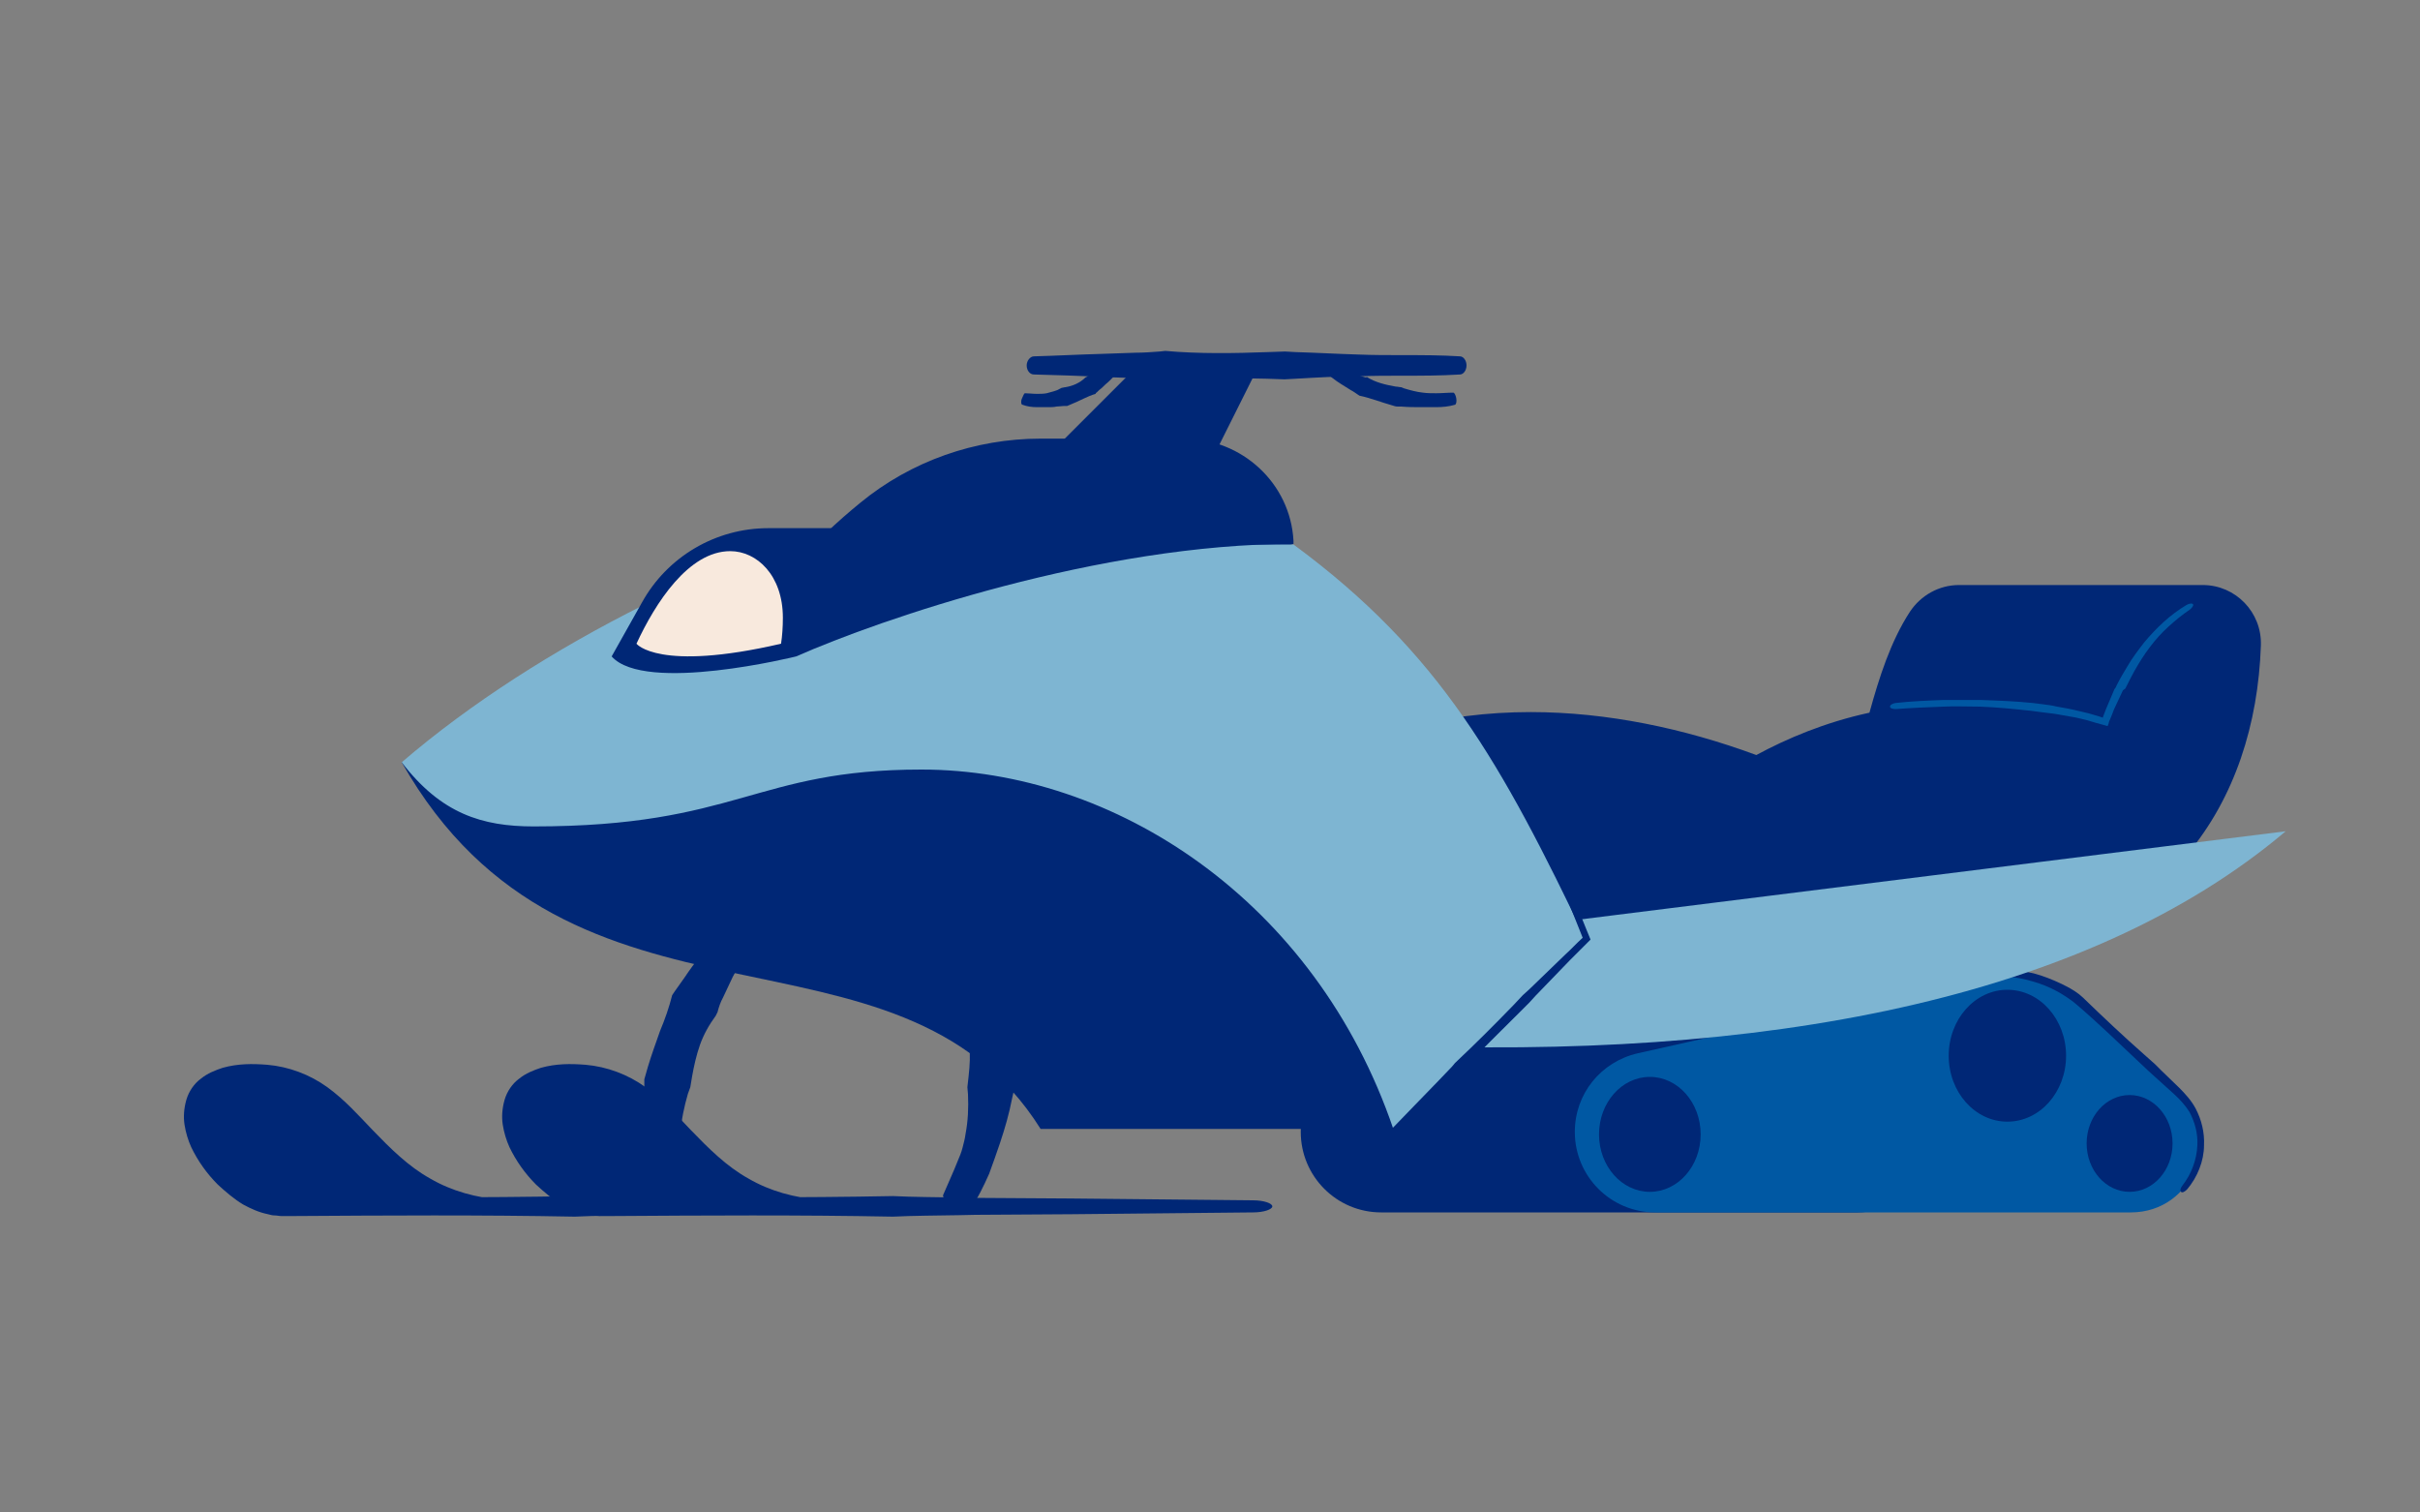 <?xml version="1.0" encoding="utf-8"?>
<!-- Generator: Adobe Illustrator 27.6.1, SVG Export Plug-In . SVG Version: 6.00 Build 0)  -->
<svg version="1.1" id="Layer_1" xmlns="http://www.w3.org/2000/svg" xmlns:xlink="http://www.w3.org/1999/xlink" x="0px" y="0px"
	 viewBox="0 0 400 250" style="enable-background:new 0 0 400 250;" xml:space="preserve">
<rect x="0" y="0" width="400" height="250" fill="#808080" stroke="none"/>
<style type="text/css">
	.st0{fill:none;}
	.st1{fill:#002776;}
	.st2{fill:#0058A3;}
	.st3{fill:#7EB5D2;}
	.st4{fill:#F8E9DD;}
</style>
<g id="snøscooter_00000114755765726721249020000002898440001610771387_">
	<g>
		<g>
			<g>
				<g>
					<line class="st0" x1="242.4" y1="63.3" x2="242.4" y2="57.6"/>
					<line class="st0" x1="169.7" y1="57.6" x2="169.7" y2="63.3"/>
					<path class="st1" d="M191.7,58.1c-1.3,0.1-2.7,0.2-4,0.2l-5.8,0.2c-3.7,0.1-7.3,0.3-11,0.4c-0.6,0-1.2,0.7-1.2,1.5
						s0.5,1.5,1.2,1.5c3.7,0.1,7.3,0.2,11,0.4l5.7,0.2c1.3,0,2.7,0.1,4,0.2l0.9,0.1c5.6-0.5,11.3-0.3,16.9-0.2l2.9,0.1l1.9-0.1
						c3.4-0.2,6.8-0.4,10.3-0.4c2.5-0.1,4.9-0.1,7.4-0.1c3.1,0,6.2,0,9.4-0.2c0.6,0,1.1-0.7,1.1-1.5s-0.5-1.5-1.1-1.5
						c-3.1-0.2-6.3-0.2-9.4-0.2c-2.5,0-4.9,0-7.4-0.1c-3.4-0.1-6.9-0.3-10.3-0.4l-1.8-0.1l-2.9,0.1c-5.5,0.2-11.3,0.3-16.9-0.2
						L191.7,58.1z"/>
				</g>
			</g>
		</g>
		<g>
			<g>
				<g>
					<line class="st0" x1="169.3" y1="64.2" x2="168.2" y2="67.8"/>
					<line class="st0" x1="185.6" y1="61.8" x2="183" y2="59.1"/>
					<path class="st1" d="M181.1,65c0.3-0.2,0.5-0.5,0.8-0.7c0.4-0.3,0.7-0.7,1.1-1c0.7-0.6,1.3-1.3,1.9-2c0.1-0.1-0.1-0.5-0.5-0.9
						c-0.4-0.4-0.8-0.6-0.9-0.5c-0.7,0.5-1.3,1-2,1.4c-0.4,0.2-0.7,0.5-1.1,0.6c-0.3,0.1-0.5,0.2-0.8,0.4l-0.2,0.1
						c-0.9,0.9-2.1,1.4-3.3,1.6c-0.2,0-0.4,0.1-0.6,0.1l-0.4,0.2c-0.3,0.2-0.7,0.3-1,0.4c-0.4,0.1-0.7,0.2-1.1,0.3
						c-0.5,0.1-1.1,0.1-1.6,0.1c-0.7,0-1.4-0.1-2-0.1c-0.1,0-0.3,0.4-0.5,0.9c-0.2,0.5-0.1,1,0.1,1c0.8,0.3,1.6,0.4,2.4,0.4
						c0.6,0,1.3,0,1.9,0c0.4,0,0.9,0,1.3-0.1c0.4,0,0.9-0.1,1.3-0.1l0.5,0c0.2-0.1,0.5-0.2,0.7-0.3c1.3-0.5,2.6-1.3,4-1.7L181.1,65z
						"/>
				</g>
			</g>
		</g>
		<g>
			<g>
				<g>
					<line class="st0" x1="241.3" y1="67.9" x2="240.6" y2="64.1"/>
					<line class="st0" x1="220.3" y1="58.9" x2="218.1" y2="62"/>
					<path class="st1" d="M225.8,62.4c-0.4-0.1-0.8-0.2-1.2-0.4l-0.8-0.3l-0.8-0.4c-1-0.4-2-1-3-1.5c-0.2-0.1-0.6,0.2-0.9,0.6
						c-0.3,0.4-0.4,0.9-0.3,1c1,0.7,1.9,1.5,2.9,2.1l0.8,0.5l0.8,0.5c0.4,0.2,0.8,0.5,1.1,0.7l0.3,0.2c1.9,0.4,3.6,1.1,5.4,1.6
						c0.3,0.1,0.6,0.2,0.9,0.2l0.6,0c1.1,0.1,2.3,0.1,3.4,0.1c0.8,0,1.6,0,2.4,0c1,0,2.1-0.1,3.1-0.4c0.2-0.1,0.3-0.5,0.2-1.1
						c-0.1-0.5-0.3-0.9-0.5-0.9c-0.9,0-1.9,0.1-2.8,0.1c-0.7,0-1.5,0-2.2-0.1c-1-0.1-2.1-0.4-3.1-0.7l-0.5-0.2
						c-0.3,0-0.6-0.1-0.9-0.1c-1.7-0.3-3.4-0.7-4.8-1.6L225.8,62.4z"/>
				</g>
			</g>
		</g>
		<g>
			<polygon class="st1" points="174.1,74.4 201.1,74.4 208.1,60.4 188.1,60.4 			"/>
		</g>
	</g>
	<path class="st1" d="M213.8,89.9c0,0,0-0.2,0-0.5c-0.5-9.5-8.5-16.9-18.1-16.9H172c-10.8,0-21.4,3.7-29.8,10.6
		c-7.6,6.2-15.8,14.6-18.7,24C117.7,126.1,213.8,89.9,213.8,89.9z"/>
	<path class="st1" d="M230.3,186.6H172C148.4,149,94.4,175.4,66.4,126C146.4,115.2,249.1,48.8,230.3,186.6z"/>
	<g>
		<path class="st1" d="M282,161.4l-56.6,12.7c-6.1,1.4-10.4,6.7-10.4,13v0c0,7.3,5.9,13.3,13.3,13.3H307c10.4,0,15.4-12.7,7.8-19.8
			L299.1,166C294.5,161.8,288.1,160.1,282,161.4z"/>
		<path class="st2" d="M327.3,161.4l-56.6,12.7c-6.1,1.4-10.4,6.7-10.4,13v0c0,7.3,5.9,13.3,13.3,13.3h78.6
			c10.4,0,15.4-12.7,7.8-19.8L344.4,166C339.8,161.8,333.4,160.1,327.3,161.4z"/>
		<g>
			<g>
				<g>
					<line class="st0" x1="359.8" y1="196.3" x2="361.1" y2="197.7"/>
					<line class="st0" x1="325.9" y1="160.2" x2="326.4" y2="162"/>
					<path class="st1" d="M343.6,164.3c-0.9-0.7-1.9-1.2-2.9-1.7c-1.5-0.7-3-1.3-4.5-1.7c-3-0.7-6.1-1-9.1-0.4
						c-0.5,0.1-0.9,0.4-0.8,0.7c0.1,0.3,0.5,0.4,1,0.3c2.9-0.4,5.9-0.1,8.6,0.7c1.5,0.4,2.9,1,4.2,1.7c0.9,0.5,1.8,1.1,2.6,1.7
						c0.2,0.2,0.4,0.3,0.6,0.5c3.4,2.9,6.8,6.2,10.1,9.3l1.7,1.6l1.1,1l3.1,2.8c1,0.9,1.9,1.9,2.6,3c0.9,1.7,1.4,3.6,1.3,5.5
						c-0.1,2.4-1,4.8-2.5,6.7c-0.3,0.4-0.4,0.8-0.2,1c0.2,0.2,0.6,0,1-0.4c1.7-2,2.8-4.7,2.8-7.3c0.1-2.1-0.4-4.2-1.4-6.1
						c-0.7-1.3-1.7-2.4-2.7-3.4l-3-2.9l-1-1l-1.8-1.6c-3.4-3-6.8-6.2-10.1-9.4C344,164.6,343.8,164.5,343.6,164.3z"/>
				</g>
			</g>
		</g>
		<ellipse class="st1" cx="272.7" cy="187.5" rx="8.4" ry="9.5"/>
		<ellipse class="st1" cx="352" cy="189" rx="7.1" ry="8"/>
		<ellipse class="st1" cx="331.8" cy="174.5" rx="9.7" ry="10.9"/>
	</g>
	<g>
		<g>
			<path class="st1" d="M86.2,199.4c-26.4,0-24.4-22.3-44.1-22.3s-7.2,22.3,5.6,22.3h110.1"/>
			<g>
				<g>
					<line class="st0" x1="86.2" y1="201.3" x2="86.2" y2="197.5"/>
					<line class="st0" x1="157.7" y1="201.3" x2="157.7" y2="197.5"/>
					<path class="st1" d="M97.6,201c3.7-0.1,7.3-0.1,11-0.2l15.9-0.1c10-0.1,20-0.2,30-0.3c1.8,0,3.2-0.5,3.2-1s-1.4-1-3.2-1
						c-10.1-0.1-20.1-0.2-30.2-0.3l-15.7-0.1c-3.7-0.1-7.3-0.1-11-0.2l-2.6-0.1c-15.4,0.3-31.1,0.2-46.3,0.1l-1,0l-0.9,0
						c-0.3,0-0.6-0.1-0.9-0.1c-0.3,0-0.6-0.1-0.8-0.2c-1.1-0.3-2.2-0.7-3.3-1.3c-1.4-0.7-2.7-1.7-3.8-2.7c-0.8-0.7-1.5-1.6-2.2-2.4
						c-0.7-0.9-1.2-1.8-1.7-2.8c-0.9-1.9-1.4-4.1-0.8-5.8c0.3-0.9,0.8-1.7,1.5-2.3c0.7-0.6,1.7-1,2.7-1.3c2-0.6,4.3-0.7,6.5-0.5
						c3.2,0.2,6.2,1.3,8.8,3.2c2.6,1.8,4.9,4.3,7.2,6.8c2.9,3.1,6.1,6.3,10,8.4c3.9,2.2,8.4,3.3,12.8,3.5c1.8,0.1,3.2-0.4,3.2-0.9
						c0-0.6-1.4-1-3-1.1c-4.2-0.3-8.3-1.4-11.9-3.5c-3.6-2-6.6-5-9.5-8c-2.3-2.4-4.6-5-7.5-7.1c-2.9-2.1-6.4-3.4-9.9-3.7
						c-2.5-0.2-4.9-0.2-7.4,0.5c-1.2,0.4-2.5,0.9-3.6,1.8c-1.1,0.8-2,2.1-2.4,3.5c-0.4,1.4-0.5,2.8-0.3,4.1c0.2,1.3,0.6,2.6,1.1,3.7
						c1.1,2.3,2.6,4.4,4.4,6.2c1.3,1.2,2.7,2.4,4.2,3.3c1.3,0.7,2.6,1.3,4.1,1.6c0.4,0.1,0.7,0.2,1.1,0.2c0.4,0,0.7,0.1,1.1,0.1
						c0.4,0,0.8,0,1.1,0l1,0c15.2-0.1,30.9-0.2,46.4,0.1L97.6,201z"/>
				</g>
			</g>
		</g>
		<g>
			<g>
				<g>
					<line class="st0" x1="106.9" y1="200.7" x2="116" y2="198.1"/>
					<line class="st0" x1="127" y1="156.5" x2="120.2" y2="149.8"/>
					<path class="st1" d="M118.6,167.3c0.2-0.8,0.5-1.7,0.9-2.4c0.5-1.1,1.1-2.3,1.6-3.4c1.1-2.1,2.4-4.2,3.8-6
						c0.2-0.3-0.4-1.3-1.4-2.3c-1-1-2.1-1.4-2.4-1.1c-1.9,1.9-3.7,3.9-5.4,6c-0.9,1.1-1.7,2.2-2.5,3.4l-1.7,2.4l-0.4,0.6
						c-0.5,2-1.2,4-2,5.9c-0.7,2-1.4,3.9-2,5.9l-0.6,2.1l0,1.4c-0.1,2.6,0,5.1,0.1,7.6c0.1,0.9,0.2,1.8,0.2,2.7l0.3,2.7
						c0.3,2.2,0.7,4.5,1.6,6.6c0.2,0.4,1.4,0.5,2.6,0.1c1.3-0.4,2.3-1,2.2-1.4c-0.3-2-0.6-4-0.9-6c-0.1-0.8-0.1-1.6-0.2-2.4
						c0-0.8,0-1.6,0.1-2.4c0.1-2.2,0.6-4.4,1.2-6.5l0.4-1.1l0.3-1.8c0.3-1.7,0.7-3.5,1.3-5.2c0.6-1.7,1.5-3.3,2.6-4.8L118.6,167.3z"
						/>
				</g>
			</g>
		</g>
	</g>
	<g>
		<path class="st1" d="M325.8,159.3c32.4-4.3,47-26.5,47.9-52.6c0.2-5.5-4.2-10-9.6-10h-40.3c-3.3,0-6.3,1.7-8.1,4.4
			c-3.2,4.9-5.1,10.9-6.7,16.7c-7.4,1.6-13.7,4.3-18.7,7c-11.9-4.4-24.7-7.1-37.3-7.1c-14.2,0-28.2,3.4-40.5,11.7l30.6,34.3
			L325.8,159.3z"/>
		<g>
			<g>
				<g>
					<line class="st0" x1="312.3" y1="115.9" x2="312.5" y2="117.8"/>
					<line class="st0" x1="362.9" y1="100.7" x2="361.9" y2="99"/>
					<path class="st2" d="M351.3,113.8c0.5-1,1-2,1.5-2.9c0.8-1.4,1.6-2.7,2.6-4c0.9-1.2,1.9-2.3,3-3.3c1.1-1,2.3-2,3.5-2.8
						c0.4-0.3,0.7-0.7,0.6-0.9c-0.1-0.2-0.6-0.2-1.1,0.1c-2.7,1.6-5,3.8-7,6.2c-1,1.3-2,2.6-2.8,4c-0.6,1-1.2,2-1.7,3
						c-0.1,0.2-0.2,0.5-0.4,0.7c-0.5,1.1-0.9,2.2-1.4,3.3l-0.5,1.3c0,0,0,0.1,0,0.1l-0.1,0l-0.6-0.2l-1.7-0.5l-1.7-0.4
						c-1.2-0.3-2.3-0.5-3.5-0.7c-0.8-0.2-1.6-0.3-2.4-0.4l-1.6-0.2c-2.9-0.3-5.7-0.4-8.6-0.5c-2.1,0-4.1,0-6.2,0
						c-2.6,0.1-5.2,0.2-7.9,0.5c-0.5,0.1-0.9,0.3-0.9,0.6c0,0.3,0.5,0.4,1,0.4c2.6-0.2,5.2-0.3,7.8-0.4c2-0.1,4.1,0,6.1,0
						c2.8,0.1,5.7,0.4,8.5,0.7l1.5,0.2c0.8,0.1,1.6,0.2,2.4,0.3c1.1,0.2,2.3,0.4,3.4,0.6l1.7,0.4l1.7,0.5l1.1,0.3l0.7,0.2l0.1,0
						l0-0.1l0.1-0.2l0.1-0.4l0.5-1.2l0.3-0.8c0.5-1.1,1-2.1,1.5-3.2L351.3,113.8z"/>
				</g>
			</g>
		</g>
	</g>
	<path class="st3" d="M230.3,186.6c-12.9-37.8-46.1-59.4-78-59.4c-27.6,0-30.3,9.4-64.1,9.4c-8.5,0-15.3-2.1-21.8-10.6
		c11.4-9.8,25.4-18.7,40-26c13.2-6.7,27.9-10,42.7-10h64.7c24.3,17.9,34.4,36.2,48.5,65.7L230.3,186.6z"/>
	<path class="st3" d="M228.2,172.7c63.1,2.7,116.6-7.4,149.6-35.3l-144,18L228.2,172.7z"/>
	<g>
		<g>
			<g>
				<line class="st0" x1="153.7" y1="197" x2="161.8" y2="201.8"/>
				<line class="st0" x1="161.8" y1="149.2" x2="153.6" y2="153.9"/>
				<path class="st1" d="M166.6,164.9l-1-2.8c-0.5-1.3-1-2.6-1.6-3.9c-1.1-2.4-2.3-4.8-3.7-7.1c-0.3-0.4-1.5-0.2-2.7,0.5
					c-1.2,0.7-2,1.5-1.8,1.9c0.9,2.2,1.6,4.5,2.2,6.8c0.3,1.2,0.5,2.4,0.7,3.7c0.1,0.9,0.2,1.7,0.2,2.6l0,0.6
					c0.7,1.7,1.1,3.5,1.3,5.3c0.2,1.8,0.1,3.6-0.1,5.4l-0.2,1.8l0.1,1.2c0.1,2.2,0,4.4-0.4,6.5c-0.1,0.8-0.3,1.5-0.5,2.3
					c-0.2,0.8-0.5,1.5-0.8,2.2c-0.7,1.8-1.6,3.7-2.4,5.6c-0.2,0.4,0.7,1.3,1.8,1.9c1.1,0.7,2.3,0.9,2.5,0.6c1.4-1.8,2.4-4,3.3-6
					l0.9-2.5c0.3-0.9,0.6-1.7,0.9-2.6c0.8-2.4,1.5-4.8,2-7.4l0.3-1.3l0-2.2c-0.1-2.1-0.3-4.1-0.5-6.2c-0.2-2.1-0.4-4.1-0.4-6.3
					L166.6,164.9z"/>
			</g>
		</g>
	</g>
	<g>
		<path class="st1" d="M138.8,199.4c-26.4,0-24.4-22.3-44.1-22.3s-7.2,22.3,5.6,22.3h110.1"/>
		<g>
			<g>
				<line class="st0" x1="138.8" y1="201.3" x2="138.8" y2="197.5"/>
				<line class="st0" x1="210.3" y1="201.3" x2="210.3" y2="197.5"/>
				<path class="st1" d="M150.2,201c3.7-0.1,7.3-0.1,11-0.2l15.9-0.1c10-0.1,20-0.2,30-0.3c1.8,0,3.2-0.5,3.2-1s-1.4-1-3.2-1
					c-10.1-0.1-20.1-0.2-30.2-0.3l-15.7-0.1c-3.7-0.1-7.3-0.1-11-0.2l-2.6-0.1c-15.4,0.3-31.1,0.2-46.3,0.1l-1,0l-0.9,0
					c-0.3,0-0.6-0.1-0.9-0.1c-0.3,0-0.6-0.1-0.8-0.2c-1.1-0.3-2.2-0.7-3.3-1.3c-1.4-0.7-2.7-1.7-3.8-2.7c-0.8-0.7-1.5-1.6-2.2-2.4
					c-0.7-0.9-1.2-1.8-1.7-2.8c-0.9-1.9-1.4-4.1-0.8-5.8c0.3-0.9,0.8-1.7,1.5-2.3c0.7-0.6,1.7-1,2.7-1.3c2-0.6,4.3-0.7,6.5-0.5
					c3.2,0.2,6.2,1.3,8.8,3.2c2.6,1.8,4.9,4.3,7.2,6.8c2.9,3.1,6.1,6.3,10,8.4c3.9,2.2,8.4,3.3,12.8,3.5c1.8,0.1,3.2-0.4,3.2-0.9
					c0-0.6-1.4-1-3-1.1c-4.2-0.3-8.3-1.4-11.9-3.5c-3.6-2-6.6-5-9.5-8c-2.3-2.4-4.6-5-7.5-7.1c-2.9-2.1-6.4-3.4-9.9-3.7
					c-2.5-0.2-4.9-0.2-7.4,0.5c-1.2,0.4-2.5,0.9-3.6,1.8c-1.1,0.8-2,2.1-2.4,3.5c-0.4,1.4-0.5,2.8-0.3,4.1c0.2,1.3,0.6,2.6,1.1,3.7
					c1.1,2.3,2.6,4.4,4.4,6.2c1.3,1.2,2.7,2.4,4.2,3.3c1.3,0.7,2.6,1.3,4.1,1.6c0.4,0.1,0.7,0.2,1.1,0.2c0.4,0,0.7,0.1,1.1,0.1
					c0.4,0,0.8,0,1.1,0l1,0c15.2-0.1,30.9-0.2,46.4,0.1L150.2,201z"/>
			</g>
		</g>
	</g>
	<path class="st1" d="M168.6,79.4l-35.1,11.7c0,21.4,30.9-1.3,80.3-1.3L168.6,79.4z"/>
	<path class="st1" d="M213.8,89.9c-32,0-68.2,12.4-82.2,18.6c0,0-25,6.2-30.5,0l5-8.9c4.2-7.6,12.2-12.3,20.9-12.3h26.7"/>
	<path class="st4" d="M129.1,106.4c0.2-1.3,0.3-2.8,0.3-4.3c0-7-4.3-11-8.7-11c-6.9,0-12.4,8.6-15.5,15.3
		C105.2,106.4,108.8,111.1,129.1,106.4z"/>
	<g>
		<g>
			<g>
				<line class="st0" x1="259.5" y1="145.6" x2="257.7" y2="146.4"/>
				<line class="st0" x1="227.5" y1="188.6" x2="228.9" y2="189.9"/>
				<path class="st1" d="M240,176.3l-2.2,2.3l-3.2,3.3l-6.1,6.3c-0.4,0.4-0.5,0.8-0.3,1s0.6,0.1,1-0.3l6.3-6.1l3.3-3.2l2.3-2.2
					l0.6-0.5c3.1-3.3,6.4-6.5,9.5-9.6l1.6-1.6l1-1.1c1.9-2,3.8-3.9,5.7-5.9l3.4-3.4l-0.7-1.7c-0.9-2.3-1.9-4.6-2.9-6.9
					c-0.2-0.5-0.6-0.8-0.8-0.7s-0.3,0.6-0.1,1c0.9,2.3,1.9,4.7,2.8,7l0.4,1c-1,0.9-1.9,1.9-2.9,2.8l-5.9,5.7l-1.1,1l-1.6,1.7
					c-3.1,3.2-6.3,6.4-9.6,9.5L240,176.3z"/>
			</g>
		</g>
	</g>
</g>
</svg>

